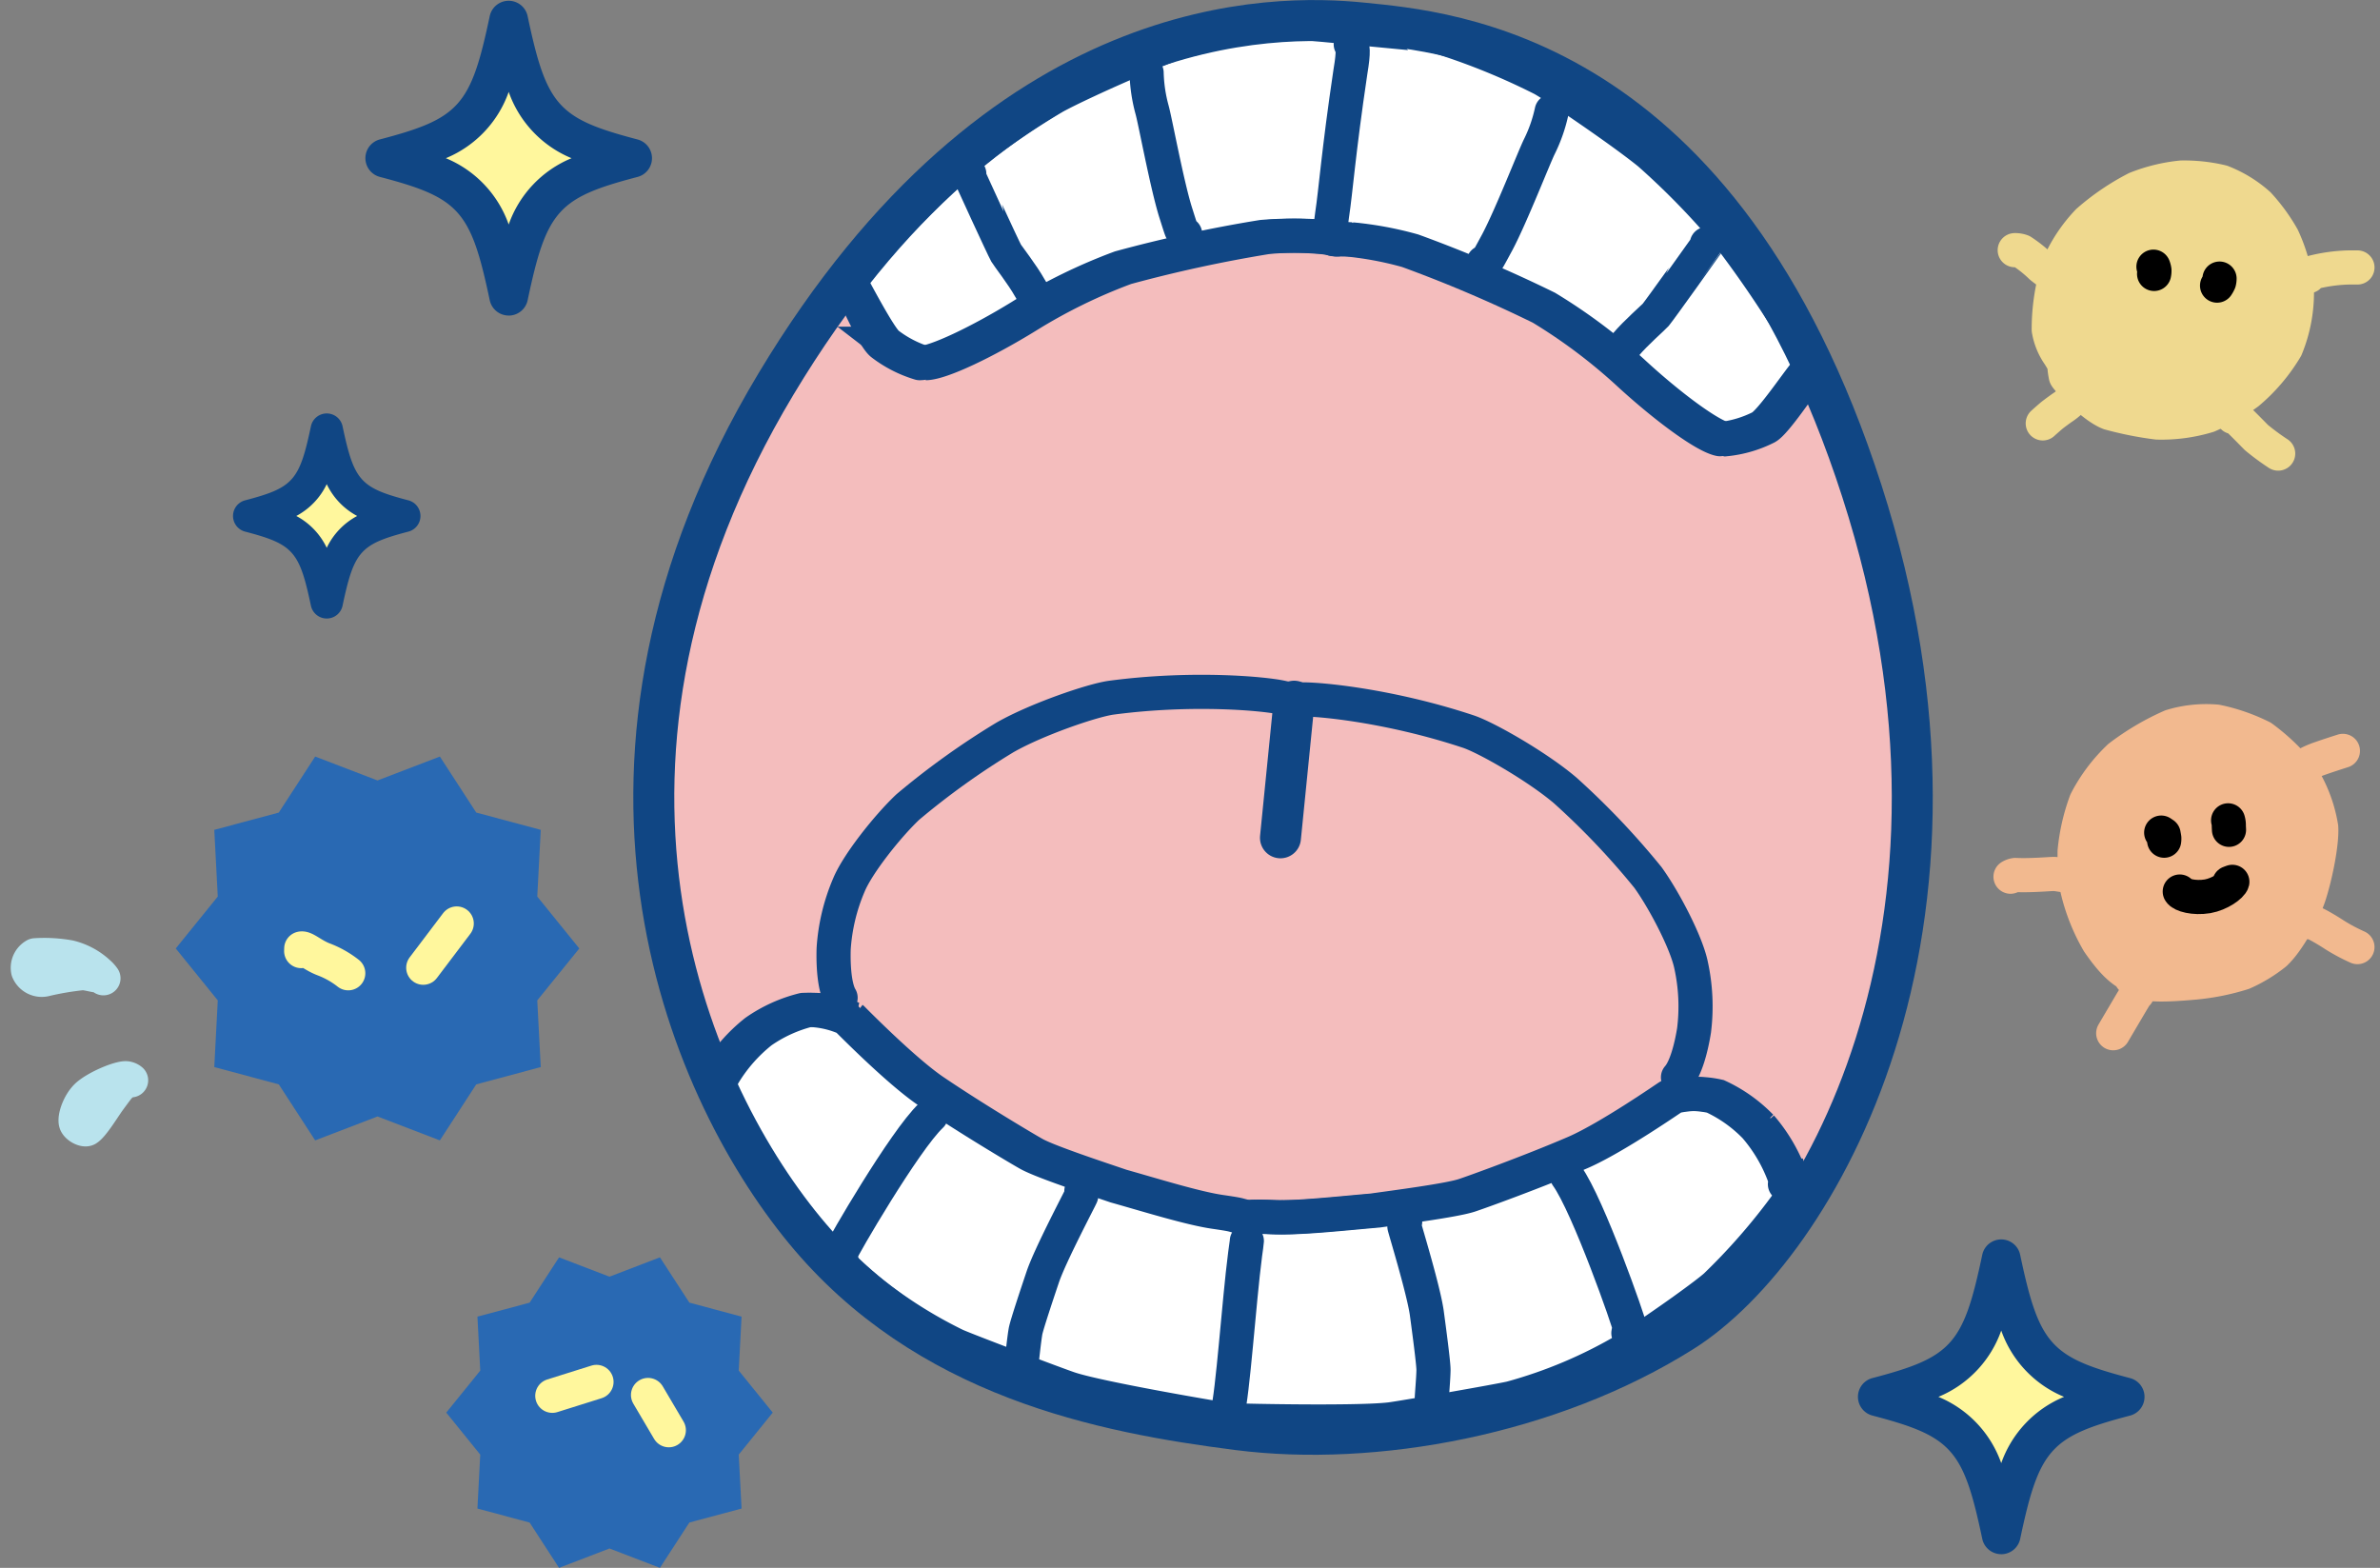 <svg xmlns="http://www.w3.org/2000/svg" xmlns:xlink="http://www.w3.org/1999/xlink" width="348.438" height="229.529" viewBox="0 0 348.438 229.529">
  <rect x="0" y="0" width="348.438" height="229.529" fill="#808080" stroke="none"/>
  <defs>
    <clipPath id="clip-path">
      <rect id="長方形_2034" data-name="長方形 2034" width="41.955" height="46.078" fill="none"/>
    </clipPath>
    <clipPath id="clip-path-3">
      <rect id="長方形_2035" data-name="長方形 2035" width="27.441" height="30.022" fill="none"/>
    </clipPath>
  </defs>
  <g id="グループ_807" data-name="グループ 807" transform="translate(-884.037 -2041.847)">
    <g id="グループ_784" data-name="グループ 784" transform="translate(2960.347 899.644)">
      <path id="パス_2266" data-name="パス 2266" d="M68.582,60.857l9.128-3.5,5.326,8.2,9.444,2.532-.51,9.764,6.152,7.6-6.152,7.6.51,9.764-9.444,2.532-5.326,8.2-9.128-3.5-9.128,3.5-5.326-8.2-9.444-2.532.51-9.764-6.152-7.6,6.152-7.6-.51-9.764,9.444-2.532,5.326-8.2Z" transform="translate(-2089.622 1195.603)" fill="#2969b3"/>
      <path id="パス_2267" data-name="パス 2267" d="M35.185,180.9l7.385-2.833L46.88,184.7l7.64,2.048-.412,7.9,4.977,6.148-4.977,6.148.412,7.9-7.64,2.048-4.309,6.633-7.385-2.833L27.8,223.526l-4.309-6.633-7.64-2.048.412-7.9L11.287,200.8l4.977-6.148-.412-7.9,7.64-2.048,4.309-6.633Z" transform="translate(-2022.264 1148.206)" fill="#2969b3"/>
      <path id="パス_2268" data-name="パス 2268" d="M70.127,105.29l.012-.372c.532-.136,1.749,1.022,3.308,1.6a13.641,13.641,0,0,1,3.568,2.021" transform="translate(-2102.342 1176.145)" fill="none" stroke="#fff79d" stroke-linecap="round" stroke-linejoin="round" stroke-width="5"/>
      <path id="パス_2269" data-name="パス 2269" d="M105.275,98.725l-4.9,6.475.248-.325" transform="translate(-2114.72 1178.674)" fill="none" stroke="#fff79d" stroke-linecap="round" stroke-linejoin="round" stroke-width="5"/>
      <line id="線_87" data-name="線 87" y1="2.032" x2="6.469" transform="translate(-1995.451 1344.511)" fill="none" stroke="#fff79d" stroke-linecap="round" stroke-linejoin="round" stroke-width="5"/>
      <line id="線_88" data-name="線 88" x2="3.043" y2="5.158" transform="translate(-1981.437 1346.425)" fill="none" stroke="#fff79d" stroke-linecap="round" stroke-linejoin="round" stroke-width="5"/>
      <path id="パス_2285" data-name="パス 2285" d="M14.65,97.924a4.244,4.244,0,0,0-1.01-.325,9.58,9.58,0,0,0-4.856.148,21,21,0,0,0-4.478,2.263,2.1,2.1,0,0,0,.236,2.464,2.154,2.154,0,0,0,2.765-.1,42.3,42.3,0,0,1,4.425-3.651q.257-.115,1.187-.425c.16-.053.325-.106.484-.165" transform="translate(-2024.892 1193.289) rotate(30)" fill="none" stroke="#b9e3ed" stroke-linecap="round" stroke-linejoin="round" stroke-width="5"/>
      <path id="パス_2286" data-name="パス 2286" d="M22.346,137.373a1.4,1.4,0,0,0-.685-.3c-.981-.095-4.307,1.288-5.713,2.529-1.235,1.123-1.95,3.3-1.672,4.041.248.585,1.252,1.058,1.6.868.851-.5,2.5-3.249,3.22-4.224.372-.508,1.294-1.766,1.5-1.985a10.607,10.607,0,0,1,.821-.715" transform="translate(-2079.463 1162.984)" fill="none" stroke="#b9e3ed" stroke-linecap="round" stroke-linejoin="round" stroke-width="5"/>
    </g>
    <g id="グループ_781" data-name="グループ 781" transform="translate(3302 103.046)">
      <path id="パス_2206" data-name="パス 2206" d="M185.526,137.475l-.258-.224c-.231,4.253-.9,11.027-1.6,12.508-.177.353-3.669,7.963-4.1,8.968-.836,1.991-1.678,5.381-2.426,6.889-.6,1.209-4.708,7.012-7.657,11.482a92.209,92.209,0,0,1-10.572,12.155c-1.264,1.141-6.9,5.259-13.031,9.267a68.824,68.824,0,0,1-16.918,7.161c-1.746.408-15.729,2.854-17.6,3.091-4.688.591-22.095.2-22.353.163l-1.277-.2-.156-.014-1.3-.041c-.258-.007-17.434-2.908-21.925-4.376-1.787-.584-15.056-5.619-16.694-6.353A67.857,67.857,0,0,1,32.4,187.732c-5.266-5.089-10.028-10.191-11.054-11.55a92.209,92.209,0,0,1-8.092-13.935c-2.059-4.946-4.994-11.414-5.361-12.719-.448-1.617-.632-5.109-1.087-7.222-.224-1.067-2.222-9.193-2.324-9.58-.421-1.59.2-8.364.781-12.583l-.3.177-.632-1.332a22.721,22.721,0,0,1-.17-2.636c.183-6.849.476-10.728,1.216-14.282,1.046-4.722,2.962-12.393,4.973-18.9,1.447-4.362,4.015-12.012,5.775-15.81,1.794-3.73,6.855-12.162,9.682-16.829,2.2-3.485,7.514-10.062,10.2-13.351a164.261,164.261,0,0,1,13.215-13.1,112.008,112.008,0,0,1,12.9-8.914c4.6-2.48,15.722-7.249,17.448-7.779A100.034,100.034,0,0,1,97.3,4.015a78.874,78.874,0,0,1,9.519.421,3.727,3.727,0,0,1,.9.781l-1.427-.136a3.643,3.643,0,0,1,1.026-.6,79.275,79.275,0,0,1,9.424,1.379,99.911,99.911,0,0,1,16.782,6.652c1.6.842,11.618,7.623,15.674,10.925a111.718,111.718,0,0,1,10.98,11.183,163.252,163.252,0,0,1,10.518,15.355c2.025,3.737,6,11.2,7.508,15.036,1.9,5.109,5.279,14.343,6.339,18.345,1.012,4.063,2.093,12.06,2.691,16.626.747,6.767,1.182,14.662,1.325,19.493.054,3.635-.387,7.494-1.495,14.254a21.7,21.7,0,0,1-.673,2.561Z" transform="translate(-2326.562 1937.81)" fill="#f4bdbd"/>
      <path id="パス_2207" data-name="パス 2207" d="M157.16,5.5a5.95,5.95,0,0,0-.661-.626,5.571,5.571,0,0,0-.766.491Z" transform="translate(-2375.152 1937.531)" fill="#f4bdbd" stroke="#104684" stroke-width="5"/>
      <path id="パス_2208" data-name="パス 2208" d="M57.688,54.157c2.317-.027,8.825-3.173,14.784-6.835a80.267,80.267,0,0,1,14.553-7.141,201.985,201.985,0,0,1,20.79-4.5,50.472,50.472,0,0,1,9.172.061c.156.018.662.112,1.516.273.875.007,1.4.013,1.555.019a50.417,50.417,0,0,1,9.016,1.671,199.521,199.521,0,0,1,19.568,8.337,80.589,80.589,0,0,1,12.957,9.75c5.157,4.722,10.96,9.036,13.229,9.5a17.021,17.021,0,0,0,5.985-1.746c1.324-.735,5.107-6.4,6.868-8.786-.957-1.826-1.864-3.514-2.547-4.775a163.4,163.4,0,0,0-10.517-15.355,111.655,111.655,0,0,0-10.98-11.183c-4.056-3.3-14.078-10.083-15.674-10.925a99.912,99.912,0,0,0-16.782-6.652,79.256,79.256,0,0,0-9.424-1.379,1.369,1.369,0,0,0-.26.107,5.824,5.824,0,0,1,.661.626l-1.427-.136a5.612,5.612,0,0,1,.766-.491,1.353,1.353,0,0,0-.236-.155,78.874,78.874,0,0,0-9.519-.421,100.034,100.034,0,0,0-17.733,3.37c-1.726.53-12.848,5.3-17.448,7.779a112.009,112.009,0,0,0-12.9,8.914,164.26,164.26,0,0,0-13.215,13.1c-1.025,1.254-2.434,2.987-3.9,4.844,1.427,2.614,4.447,8.332,5.589,9.288a17.232,17.232,0,0,0,5.552,2.847" transform="translate(-2340.15 1937.81)" fill="#fff" stroke="#104684" stroke-width="5"/>
      <path id="パス_2209" data-name="パス 2209" d="M170.746,234.258a20.971,20.971,0,0,0-6.258-4.437,14.211,14.211,0,0,0-6.441.034c-.088.034-8.71,6.027-13.69,8.187-6.584,2.833-14.954,5.85-16.293,6.285-2.33.747-10.11,1.746-13.364,2.208-4.912.421-11.17,1.121-14.832.978-1.04-.048-2.344-.1-2.806-.068s-.949.067-1.423.1l.207.055-.207-.055-.207.014.207-.014c-.456-.123-.915-.243-1.369-.366s-1.746-.313-2.772-.462c-3.628-.55-9.634-2.419-14.383-3.757-3.112-1.06-10.565-3.513-12.7-4.681-1.23-.679-8.888-5.225-14.819-9.247-4.484-3.057-11.829-10.565-11.9-10.619a14.224,14.224,0,0,0-6.319-1.243,21.087,21.087,0,0,0-6.985,3.173,23.531,23.531,0,0,0-5.5,6.244c-.168.334-.7,1.256-1.213,2.173.264.618.521,1.228.766,1.815a92.2,92.2,0,0,0,8.091,13.935c1.027,1.359,5.789,6.461,11.054,11.55a67.858,67.858,0,0,0,15.267,10.219c1.638.734,14.907,5.768,16.694,6.353C74.03,274.1,91.205,277,91.464,277.008l1.3.041.156.014,1.277.2c.258.041,17.665.428,22.353-.163,1.868-.238,15.851-2.684,17.6-3.091a68.824,68.824,0,0,0,16.918-7.161c6.128-4.009,11.768-8.126,13.031-9.267a92.211,92.211,0,0,0,10.572-12.155c.345-.522.707-1.065,1.076-1.614-.308-.97-.652-2-.763-2.387a23.462,23.462,0,0,0-4.233-7.168" transform="translate(-2330.892 1869.481)" fill="#fff" stroke="#104684" stroke-width="5"/>
      <path id="パス_2214" data-name="パス 2214" d="M17.656,227.8c-.082-.183-.007-.482.36-1.209a23.531,23.531,0,0,1,5.5-6.244A21.075,21.075,0,0,1,30.5,217.17a14.226,14.226,0,0,1,6.319,1.243c.075.054,7.419,7.562,11.9,10.619,5.931,4.022,13.589,8.568,14.818,9.247,2.14,1.169,9.594,3.621,12.705,4.681,4.749,1.338,10.755,3.207,14.383,3.757,1.026.149,2.317.34,2.772.462.523.143,1.053.279,1.576.421" transform="translate(-2330.879 1869.481)" fill="none" stroke="#104684" stroke-linecap="round" stroke-linejoin="round" stroke-width="5"/>
      <path id="パス_2215" data-name="パス 2215" d="M210.54,248.5c.116-.17.1-.476-.122-1.257a23.461,23.461,0,0,0-4.233-7.168,20.971,20.971,0,0,0-6.258-4.437,14.211,14.211,0,0,0-6.441.034c-.088.034-8.71,6.027-13.69,8.187-6.584,2.833-14.954,5.85-16.293,6.285-2.33.747-10.11,1.746-13.364,2.208-4.912.421-11.17,1.121-14.832.978-1.04-.048-2.344-.1-2.806-.068-.544.041-1.087.075-1.631.115" transform="translate(-2367.182 1863.667)" fill="none" stroke="#104684" stroke-linecap="round" stroke-linejoin="round" stroke-width="5"/>
      <path id="パス_2216" data-name="パス 2216" d="M57.924,239.942c-3.859,3.628-13.12,19.574-13.147,20-.007.061-.007.36-.007.9" transform="translate(-2339.581 1862.173)" fill="none" stroke="#104684" stroke-linecap="round" stroke-linejoin="round" stroke-width="5"/>
      <path id="パス_2217" data-name="パス 2217" d="M201.17,252.962c3.1,4.294,9.193,21.694,9.145,22.115-.014.061-.068.353-.163.89" transform="translate(-2389.718 1857.999)" fill="none" stroke="#104684" stroke-linecap="round" stroke-linejoin="round" stroke-width="5"/>
      <path id="パス_2218" data-name="パス 2218" d="M92.42,256.192a2.755,2.755,0,0,1-.027.673c-.048.211-4.5,8.608-5.612,11.863-.775,2.3-2.371,7.073-2.541,8.01-.224,1.284-.455,3.716-.53,4.09" transform="translate(-2352.064 1856.964)" fill="none" stroke="#104684" stroke-linecap="round" stroke-linejoin="round" stroke-width="5"/>
      <path id="パス_2219" data-name="パス 2219" d="M166.238,262.822a2.533,2.533,0,0,0-.109.666c.014.217,2.806,9.3,3.282,12.705.326,2.412.992,7.4.978,8.35-.02,1.3-.245,3.737-.245,4.117" transform="translate(-2378.485 1854.839)" fill="none" stroke="#104684" stroke-linecap="round" stroke-linejoin="round" stroke-width="5"/>
      <path id="パス_2220" data-name="パス 2220" d="M46.22,57.044c.91,1.535,3.621,8,4.96,9.118a17.236,17.236,0,0,0,5.551,2.847c2.317-.027,8.826-3.173,14.784-6.835a80.267,80.267,0,0,1,14.553-7.141,201.985,201.985,0,0,1,20.79-4.5,50.472,50.472,0,0,1,9.172.061c.17.02.754.129,1.76.319" transform="translate(-2340.045 1922.957)" fill="none" stroke="#104684" stroke-linecap="round" stroke-linejoin="round" stroke-width="5"/>
      <path id="パス_2221" data-name="パス 2221" d="M219.992,70.625c-1.182,1.338-5.062,7.168-6.59,8.017a17.024,17.024,0,0,1-5.986,1.746c-2.269-.462-8.072-4.776-13.228-9.5a80.62,80.62,0,0,0-12.957-9.75A199.6,199.6,0,0,0,161.663,52.8a50.417,50.417,0,0,0-9.016-1.671c-.17-.007-.768-.014-1.787-.02" transform="translate(-2373.59 1922.707)" fill="none" stroke="#104684" stroke-linecap="round" stroke-linejoin="round" stroke-width="5"/>
      <path id="パス_2222" data-name="パス 2222" d="M72.37,37.022c0,.034,4.953,10.837,5.4,11.618.217.38,2.432,3.234,3.431,5.035.1.163.313.523.652,1.087" transform="translate(-2348.428 1927.224)" fill="none" stroke="#104684" stroke-linecap="round" stroke-linejoin="round" stroke-width="5"/>
      <path id="パス_2223" data-name="パス 2223" d="M225.325,52.132c-.007.027-6.91,9.7-7.494,10.388-.285.333-3,2.718-4.321,4.3-.122.136-.4.455-.849.944" transform="translate(-2393.402 1922.38)" fill="none" stroke="#104684" stroke-linecap="round" stroke-linejoin="round" stroke-width="5"/>
      <path id="パス_2224" data-name="パス 2224" d="M110.58,15.252a22.681,22.681,0,0,0,.788,5.374c.462,1.617,2.14,10.762,3.424,14.947.306.958.815,2.609.9,2.725a4.821,4.821,0,0,0,.53.564" transform="translate(-2360.677 1934.203)" fill="none" stroke="#104684" stroke-linecap="round" stroke-linejoin="round" stroke-width="5"/>
      <path id="パス_2225" data-name="パス 2225" d="M193.158,23.542a22.071,22.071,0,0,1-1.787,5.136c-.754,1.5-4.131,10.164-6.176,14.03-.482.89-1.291,2.405-1.393,2.514a6.678,6.678,0,0,1-.632.448" transform="translate(-2383.948 1931.545)" fill="none" stroke="#104684" stroke-linecap="round" stroke-linejoin="round" stroke-width="5"/>
      <path id="パス_2226" data-name="パス 2226" d="M44.154,193.425c-.9-1.508-1.094-4.695-1.012-7.2a28.281,28.281,0,0,1,2.222-9.288c1.291-3.125,5.687-8.649,8.622-11.421A112.455,112.455,0,0,1,68.247,155.3c4.634-2.636,12.739-5.415,15.545-5.8,11.985-1.59,22.523-.571,24.962-.014.1.02.34.075.734.149" transform="translate(-2339.053 1891.44)" fill="none" stroke="#104684" stroke-linecap="round" stroke-linejoin="round" stroke-width="5"/>
      <path id="パス_2227" data-name="パス 2227" d="M198.7,205.6c1.169-1.311,1.957-4.4,2.351-6.883a28.319,28.319,0,0,0-.435-9.539c-.679-3.316-3.954-9.566-6.319-12.841a112.136,112.136,0,0,0-12.08-12.712c-4.049-3.465-11.489-7.718-14.173-8.629-11.469-3.818-22.013-4.8-24.514-4.715-.1,0-.347.007-.754.007" transform="translate(-2371 1890.918)" fill="none" stroke="#104684" stroke-linecap="round" stroke-linejoin="round" stroke-width="5"/>
      <path id="パス_2228" data-name="パス 2228" d="M153.217,9.112c.292.231.476.938-.048,4.015-1.773,11.931-2.12,17.264-2.691,21.028-.041.272-.082.6-.129,1" transform="translate(-2373.427 1936.171)" fill="none" stroke="#104684" stroke-linecap="round" stroke-linejoin="round" stroke-width="5"/>
      <path id="パス_2229" data-name="パス 2229" d="M130.76,266.972c-.007.177-.143,1.162-.251,1.93-.924,7.134-1.78,20.294-2.623,23.481-.054.2-.1.306-.136.306" transform="translate(-2366.182 1853.508)" fill="none" stroke="#104684" stroke-linecap="round" stroke-linejoin="round" stroke-width="5"/>
    </g>
    <g id="グループ_783" data-name="グループ 783" transform="translate(2914.202 195.261)">
      <path id="パス_3413" data-name="パス 3413" d="M316.841,85.377a1.835,1.835,0,0,0-.557-.55c-1.427-.849-2.636-2.127-4.355-4.6a28.147,28.147,0,0,1-3.1-7.807,32.7,32.7,0,0,1-.387-5.537,28.75,28.75,0,0,1,1.671-7.29,24.113,24.113,0,0,1,4.878-6.5,37.17,37.17,0,0,1,7.6-4.484,17.593,17.593,0,0,1,6.631-.693,26.862,26.862,0,0,1,6.638,2.3,29.725,29.725,0,0,1,5.877,5.687,20.353,20.353,0,0,1,2.8,7.474c.149,2.222-.809,7.08-1.773,10.015-.9,2.677-3.057,6.652-4.98,8.459a21.094,21.094,0,0,1-4.681,2.84,33.528,33.528,0,0,1-7.392,1.454c-3.961.353-6.373.347-7.6-.116-.149-.054-.611-.251-1.393-.578" transform="translate(-2034.874 1904.312)" fill="#f2b98f"/>
      <path id="パス_3414" data-name="パス 3414" d="M316.841,85.377a1.835,1.835,0,0,0-.557-.55c-1.427-.849-2.636-2.127-4.355-4.6a28.147,28.147,0,0,1-3.1-7.807,32.7,32.7,0,0,1-.387-5.537,28.75,28.75,0,0,1,1.671-7.29,24.113,24.113,0,0,1,4.878-6.5,37.17,37.17,0,0,1,7.6-4.484,17.593,17.593,0,0,1,6.631-.693,26.862,26.862,0,0,1,6.638,2.3,29.725,29.725,0,0,1,5.877,5.687,20.353,20.353,0,0,1,2.8,7.474c.149,2.222-.809,7.08-1.773,10.015-.9,2.677-3.057,6.652-4.98,8.459a21.094,21.094,0,0,1-4.681,2.84,33.528,33.528,0,0,1-7.392,1.454c-3.961.353-6.373.347-7.6-.116-.149-.054-.611-.251-1.393-.578" transform="translate(-2034.874 1904.312)" fill="none" stroke="#f2b98f" stroke-linecap="round" stroke-linejoin="round" stroke-width="5"/>
      <path id="パス_3415" data-name="パス 3415" d="M294.63,81.182a1.8,1.8,0,0,1,.7-.251c2.351.116,5.252-.177,5.748-.149.245.014.781.1,1.617.238" transform="translate(-2030.45 1893.75)" fill="none" stroke="#f2b98f" stroke-linecap="round" stroke-linejoin="round" stroke-width="5"/>
      <path id="パス_3416" data-name="パス 3416" d="M358.13,56.334a13.827,13.827,0,0,1,2.256-.992c.938-.333,2.33-.781,3.261-1.08" transform="translate(-2050.807 1902.251)" fill="none" stroke="#f2b98f" stroke-linecap="round" stroke-linejoin="round" stroke-width="5"/>
      <path id="パス_3417" data-name="パス 3417" d="M320.3,106.541c-.075-.02-.238.2-.795,1.155-.632,1.06-1.678,2.847-2.1,3.56-.211.367-.428.734-.645,1.1" transform="translate(-2037.545 1885.492)" fill="none" stroke="#f2b98f" stroke-linecap="round" stroke-linejoin="round" stroke-width="5"/>
      <path id="パス_3418" data-name="パス 3418" d="M359.28,91.2c.265-.224,2.881,1.413,3.485,1.814a26.957,26.957,0,0,0,3.377,1.807" transform="translate(-2051.175 1890.416)" fill="none" stroke="#f2b98f" stroke-linecap="round" stroke-linejoin="round" stroke-width="5"/>
      <path id="パス_3419" data-name="パス 3419" d="M327.1,71.872l.353.238c.054.285.088.476.1.564a2,2,0,0,1-.02.38" transform="translate(-2040.859 1896.606)" fill="none" stroke="#000" stroke-linecap="round" stroke-linejoin="round" stroke-width="5"/>
      <path id="パス_3420" data-name="パス 3420" d="M341.52,69.232a2.418,2.418,0,0,1,.1.8c.007.2.02.387.027.584" transform="translate(-2045.482 1897.452)" fill="none" stroke="#000" stroke-linecap="round" stroke-linejoin="round" stroke-width="5"/>
      <path id="パス_3421" data-name="パス 3421" d="M331.1,83.9c.272.516,2.079,1.026,4.063.7,1.834-.326,3.485-1.556,3.635-2.12l-.442.163" transform="translate(-2042.142 1893.204)" fill="none" stroke="#000" stroke-linecap="round" stroke-linejoin="round" stroke-width="5"/>
    </g>
    <g id="グループ_782" data-name="グループ 782" transform="translate(2854.451 159.02)">
      <path id="パス_3422" data-name="パス 3422" d="M339.222,166.952c-.224-.394-.421-.72-.591-.985a8.985,8.985,0,0,1-1.488-3.655,30.5,30.5,0,0,1,1.495-9.5,22.1,22.1,0,0,1,4.26-6.38,34.893,34.893,0,0,1,7.039-4.79,24.508,24.508,0,0,1,6.618-1.617,23.706,23.706,0,0,1,5.931.645,17.625,17.625,0,0,1,5.367,3.288,25.949,25.949,0,0,1,3.513,4.824,24.125,24.125,0,0,1,2.1,7.406,21.416,21.416,0,0,1-1.6,8.792,25.856,25.856,0,0,1-5.551,6.543,30.192,30.192,0,0,1-5.836,3.356,23.426,23.426,0,0,1-7.467,1.006,49.867,49.867,0,0,1-7-1.393c-2.385-.9-6.237-4.987-6.373-5.388a10.066,10.066,0,0,1-.2-1.427" transform="translate(-2007.614 1768.797)" fill="#efd98f"/>
      <path id="パス_3423" data-name="パス 3423" d="M339.222,166.952c-.224-.394-.421-.72-.591-.985a8.985,8.985,0,0,1-1.488-3.655,30.5,30.5,0,0,1,1.495-9.5,22.1,22.1,0,0,1,4.26-6.38,34.893,34.893,0,0,1,7.039-4.79,24.508,24.508,0,0,1,6.618-1.617,23.706,23.706,0,0,1,5.931.645,17.625,17.625,0,0,1,5.367,3.288,25.949,25.949,0,0,1,3.513,4.824,24.125,24.125,0,0,1,2.1,7.406,21.416,21.416,0,0,1-1.6,8.792,25.856,25.856,0,0,1-5.551,6.543,30.192,30.192,0,0,1-5.836,3.356,23.426,23.426,0,0,1-7.467,1.006,49.867,49.867,0,0,1-7-1.393c-2.385-.9-6.237-4.987-6.373-5.388a10.066,10.066,0,0,1-.2-1.427" transform="translate(-2007.614 1768.797)" fill="none" stroke="#efd98f" stroke-linecap="round" stroke-linejoin="round" stroke-width="5"/>
      <path id="パス_3424" data-name="パス 3424" d="M359.71,159.232a2.336,2.336,0,0,1,.143.537,2.142,2.142,0,0,1-.048.523" transform="translate(-2014.853 1762.636)" fill="none" stroke="#000" stroke-linecap="round" stroke-linejoin="round" stroke-width="5"/>
      <path id="パス_3425" data-name="パス 3425" d="M373.78,161.8a1.851,1.851,0,0,1-.061.482,3.492,3.492,0,0,1-.3.544" transform="translate(-2019.248 1761.813)" fill="none" stroke="#000" stroke-linecap="round" stroke-linejoin="round" stroke-width="5"/>
      <path id="パス_3426" data-name="パス 3426" d="M329.82,155.67a2.765,2.765,0,0,1,1.04.17,19.092,19.092,0,0,1,2.82,2.256c.19.163.584.462,1.182.9" transform="translate(-2005.271 1763.78)" fill="none" stroke="#efd98f" stroke-linecap="round" stroke-linejoin="round" stroke-width="5"/>
      <path id="パス_3427" data-name="パス 3427" d="M393.111,160.678a.836.836,0,0,1-.054-.374,24.124,24.124,0,0,1,5.5-.89c.306-.014.87-.02,1.705-.014" transform="translate(-2025.541 1762.583)" fill="none" stroke="#efd98f" stroke-linecap="round" stroke-linejoin="round" stroke-width="5"/>
      <path id="パス_3428" data-name="パス 3428" d="M340.507,187.352a9.222,9.222,0,0,1-1.882,1.6c-.741.537-1.243.91-1.488,1.114s-.666.571-1.277,1.121" transform="translate(-2007.207 1753.622)" fill="none" stroke="#efd98f" stroke-linecap="round" stroke-linejoin="round" stroke-width="5"/>
      <path id="パス_3429" data-name="パス 3429" d="M376.86,191.622a.844.844,0,0,1,.51.136c.353.245,2.806,2.772,2.922,2.881a35.635,35.635,0,0,0,3.173,2.337" transform="translate(-2020.351 1752.253)" fill="none" stroke="#efd98f" stroke-linecap="round" stroke-linejoin="round" stroke-width="5"/>
    </g>
    <g id="グループ_675" data-name="グループ 675" transform="translate(937.534 2041.963)">
      <g id="グループ_674" data-name="グループ 674" transform="translate(0 0)" clip-path="url(#clip-path)">
        <path id="パス_2926" data-name="パス 2926" d="M41.283,25.2c-12.723,3.333-15.149,6.035-18.142,20.2C20.149,31.238,17.723,28.536,5,25.2,17.723,21.87,20.149,19.168,23.142,5c2.993,14.168,5.419,16.87,18.142,20.2" transform="translate(-2.164 -2.164)" fill="#fff79d"/>
        <path id="パス_2927" data-name="パス 2927" d="M20.978,46.078A2.835,2.835,0,0,1,18.2,43.829C15.428,30.691,13.774,28.836,2.117,25.782a2.836,2.836,0,0,1,0-5.487C13.774,17.242,15.428,15.387,18.2,2.249a2.835,2.835,0,0,1,5.549,0C26.527,15.387,28.181,17.242,39.838,20.3a2.836,2.836,0,0,1,0,5.487c-11.657,3.054-13.311,4.909-16.086,18.046a2.835,2.835,0,0,1-2.774,2.25m-9.2-23.039a16.384,16.384,0,0,1,9.2,9.705,16.379,16.379,0,0,1,9.2-9.705,16.379,16.379,0,0,1-9.2-9.705,16.384,16.384,0,0,1-9.2,9.705" transform="translate(0 0)" fill="#104684"/>
      </g>
    </g>
    <g id="グループ_787" data-name="グループ 787" transform="translate(1156.045 2223.298)">
      <g id="グループ_674-2" data-name="グループ 674" transform="translate(0 0)" clip-path="url(#clip-path)">
        <path id="パス_2926-2" data-name="パス 2926" d="M41.283,25.2c-12.723,3.333-15.149,6.035-18.142,20.2C20.149,31.238,17.723,28.536,5,25.2,17.723,21.87,20.149,19.168,23.142,5c2.993,14.168,5.419,16.87,18.142,20.2" transform="translate(-2.164 -2.164)" fill="#fff79d"/>
        <path id="パス_2927-2" data-name="パス 2927" d="M20.978,46.078A2.835,2.835,0,0,1,18.2,43.829C15.428,30.691,13.774,28.836,2.117,25.782a2.836,2.836,0,0,1,0-5.487C13.774,17.242,15.428,15.387,18.2,2.249a2.835,2.835,0,0,1,5.549,0C26.527,15.387,28.181,17.242,39.838,20.3a2.836,2.836,0,0,1,0,5.487c-11.657,3.054-13.311,4.909-16.086,18.046a2.835,2.835,0,0,1-2.774,2.25m-9.2-23.039a16.384,16.384,0,0,1,9.2,9.705,16.379,16.379,0,0,1,9.2-9.705,16.379,16.379,0,0,1-9.2-9.705,16.384,16.384,0,0,1-9.2,9.705" transform="translate(0 0)" fill="#104684"/>
      </g>
    </g>
    <g id="グループ_786" data-name="グループ 786" transform="translate(918.151 2102.373)">
      <g id="グループ_676" data-name="グループ 676" transform="translate(0 0)" clip-path="url(#clip-path-3)">
        <path id="パス_2928" data-name="パス 2928" d="M27.708,17.644c-7.963,2.086-9.481,3.777-11.354,12.644C14.481,21.421,12.963,19.73,5,17.644,12.963,15.559,14.481,13.867,16.355,5c1.872,8.867,3.391,10.559,11.354,12.644" transform="translate(-2.633 -2.634)" fill="#fff79d"/>
        <path id="パス_2929" data-name="パス 2929" d="M13.721,30.022a2.367,2.367,0,0,1-2.315-1.877c-1.686-7.984-2.587-9-9.638-10.844a2.367,2.367,0,0,1,0-4.579c7.052-1.847,7.953-2.861,9.639-10.844a2.367,2.367,0,0,1,4.631,0c1.686,7.983,2.587,9,9.638,10.844a2.367,2.367,0,0,1,0,4.579c-7.051,1.847-7.952,2.86-9.638,10.844a2.367,2.367,0,0,1-2.315,1.878M9.264,15.011a10.322,10.322,0,0,1,4.457,4.658,10.319,10.319,0,0,1,4.457-4.658,10.318,10.318,0,0,1-4.457-4.658,10.321,10.321,0,0,1-4.457,4.658" transform="translate(0 0)" fill="#104684"/>
      </g>
    </g>
    <path id="パス_3430" data-name="パス 3430" d="M-468.087,2044.856c12.685,1.282,52.433,4.242,73.152,68.514s-6.766,110.785-26.216,123.047-45.244,16.914-65.118,14.377-45.667-7.611-63.426-29.176-37.21-68.924-4.228-123.893S-480.773,2043.573-468.087,2044.856Z" transform="translate(1551.554 0.36)" fill="none" stroke="#104684" stroke-width="6"/>
    <line id="線_209" data-name="線 209" x1="2" y2="20" transform="translate(1071.5 2144.5)" fill="none" stroke="#104684" stroke-linecap="round" stroke-width="6"/>
  </g>
</svg>
